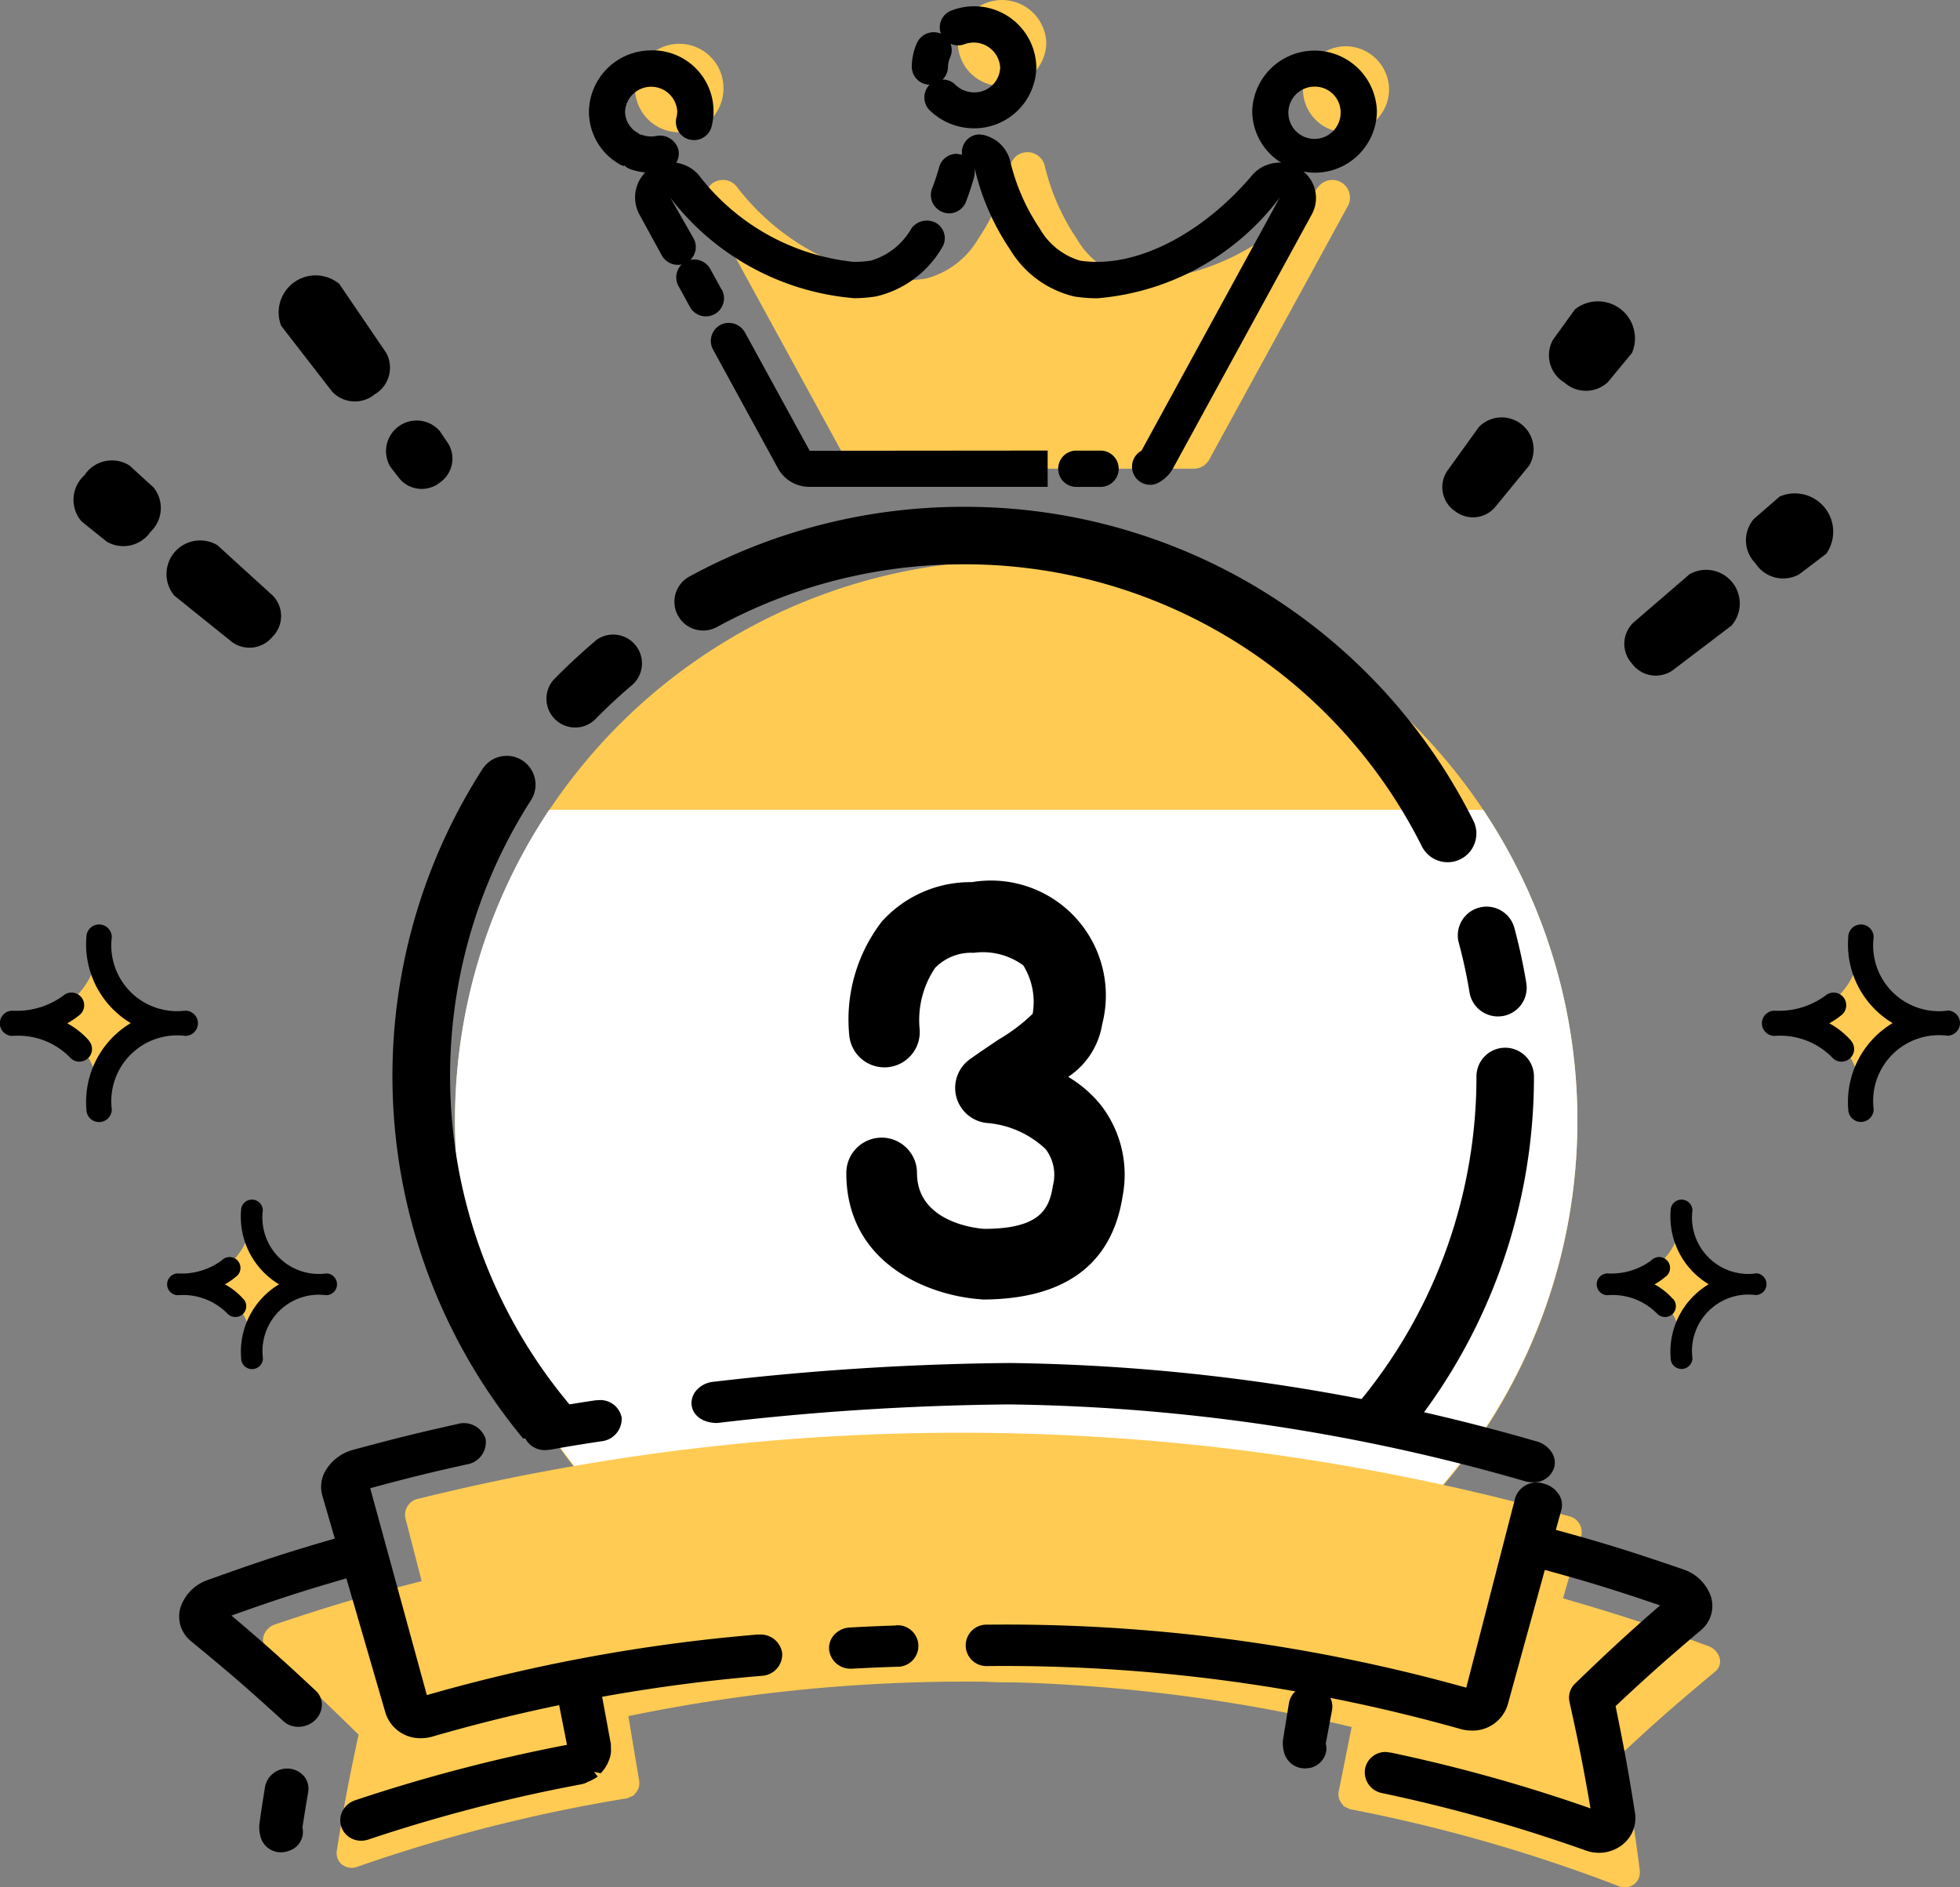 <svg xmlns="http://www.w3.org/2000/svg" xmlns:xlink="http://www.w3.org/1999/xlink" width="54" height="52" viewBox="0 0 54 52"><rect x="0" y="0" width="54" height="52" fill="#808080" stroke="none"/><defs><clipPath id="a"><rect width="54" height="52" fill="none"/></clipPath></defs><g clip-path="url(#a)"><path d="M113.069,42.2a.808.808,0,0,1,.043-1.123l1.551-1.336a.927.927,0,0,1,1.151,1.419L114.182,42.4a.816.816,0,0,1-1.113-.2" transform="translate(-68.111 -23.922)"/><path d="M121.573,36.2a.9.9,0,0,1-.043-1.228c.284-.245.425-.369.709-.615a1.056,1.056,0,0,1,1.281,1.578c-.3.228-.448.342-.747.567a.908.908,0,0,1-1.2-.3" transform="translate(-73.206 -20.677)"/><path d="M100.537,31.6a.8.8,0,0,1-.2-1.09l.878-1.219a.88.88,0,0,1,1.386,1.062c-.381.464-.572.7-.952,1.161a.8.8,0,0,1-1.109.085" transform="translate(-60.468 -17.529)"/><path d="M108.024,23.157a.878.878,0,0,1-.309-1.169l.608-.842a1.02,1.02,0,0,1,1.572,1.2c-.263.321-.4.483-.66.8a.882.882,0,0,1-1.211.006" transform="translate(-64.932 -12.622)"/><path d="M28.263,30.973a.8.8,0,0,1-1.105-.115c-.1-.13-.153-.195-.253-.326a.844.844,0,0,1,1.362-.985l.23.34a.8.8,0,0,1-.233,1.085" transform="translate(-16.152 -17.672)"/><path d="M21.939,22.376a.86.86,0,0,1-1.181-.061L19.352,20.5a1.019,1.019,0,0,1,1.6-1.156c.517.759.776,1.14,1.293,1.9a.852.852,0,0,1-.308,1.137" transform="translate(-11.604 -11.521)"/><path d="M14.453,40.212a.82.82,0,0,1-1.121.167c-.642-.516-.962-.772-1.6-1.287a.927.927,0,0,1,1.189-1.387l1.521,1.384a.807.807,0,0,1,.014,1.123" transform="translate(-6.932 -22.684)"/><path d="M7.228,34a.908.908,0,0,1-1.207.272l-.692-.556a.909.909,0,0,1,.078-1.274.905.905,0,0,1,1.244-.266l.657.6A.9.9,0,0,1,7.228,34" transform="translate(-3.08 -19.348)"/><path d="M62.536,54.435a15.461,15.461,0,1,1-15.461-15.43,15.445,15.445,0,0,1,15.461,15.43" transform="translate(-19.078 -23.571)" fill="#ffcb53"/><path d="M47.074,80.369A15.419,15.419,0,0,0,59.94,56.387H34.208A15.419,15.419,0,0,0,47.074,80.369" transform="translate(-19.077 -34.075)" fill="#fff"/><path d="M97.909,72.952a.792.792,0,0,0-.793.792,14.039,14.039,0,0,1-3.595,9.39l1.53.652A15.6,15.6,0,0,0,98.7,73.744a.793.793,0,0,0-.793-.792" transform="translate(-56.438 -44.085)"/><path d="M39.273,44.34c-.4.34-.789.7-1.152,1.073a.792.792,0,0,0,1.137,1.1c.327-.336.676-.66,1.038-.966a.793.793,0,0,0-1.024-1.21" transform="translate(-22.87 -26.682)"/><path d="M101.306,64.08a14.029,14.029,0,0,1,.3,1.383.792.792,0,0,0,.782.662.921.921,0,0,0,.13-.01.791.791,0,0,0,.652-.911,15.624,15.624,0,0,0-.334-1.537.793.793,0,0,0-1.531.412" transform="translate(-61.119 -38.12)"/><path d="M68.174,45.083a.791.791,0,0,0,.708-1.147,15.659,15.659,0,0,0-14.054-8.645h0a15.769,15.769,0,0,0-7.534,1.916.792.792,0,1,0,.761,1.389,14.171,14.171,0,0,1,6.774-1.721h0a14.079,14.079,0,0,1,12.637,7.773.794.794,0,0,0,.709.435" transform="translate(-28.291 -21.327)"/><path d="M31.084,53.86A.793.793,0,0,0,29.749,53a15.655,15.655,0,0,0,1.125,18.452l1.629-.536A14.08,14.08,0,0,1,31.084,53.86" transform="translate(-16.456 -31.811)"/><path d="M65.059,74.743c-1.33-.077-3.734-.9-3.734-3.482a.973.973,0,0,1,1.947,0c0,1.371,1.66,1.527,1.847,1.54,1.573,0,1.8-.57,1.9-1.2a1.175,1.175,0,0,0-.2-.994,2.648,2.648,0,0,0-1.6-.721.972.972,0,0,1-.492-1.757c.29-.207.562-.388.809-.554a4.788,4.788,0,0,0,.923-.7,1.915,1.915,0,0,0-.259-1.334,1.883,1.883,0,0,0-1.362-.346,1.389,1.389,0,0,0-1.068.417,2.575,2.575,0,0,0-.427,1.666.973.973,0,0,1-1.936.2,4.423,4.423,0,0,1,.9-3.149,3.286,3.286,0,0,1,2.476-1.081,3.166,3.166,0,0,1,3.592,3.913,2.148,2.148,0,0,1-.937,1.452,3.354,3.354,0,0,1,.908.788,3.132,3.132,0,0,1,.591,2.5c-.294,1.888-1.6,2.847-3.882,2.847" transform="translate(-38.008 -38.943)"/><path d="M56.207,111.831c-.169-1.287-.272-1.932-.508-3.223,1-.932,1.522-1.383,2.587-2.272a.355.355,0,0,0,.117-.378.5.5,0,0,0-.312-.321c-1.586-.583-2.388-.846-4-1.315.2-.7.3-1.045.507-1.741a.454.454,0,0,0-.361-.526,62.222,62.222,0,0,0-31.671-.48.454.454,0,0,0-.375.517c.181.7.272,1.053.453,1.756-1.625.417-2.432.656-4.031,1.189a.5.5,0,0,0-.321.31.357.357,0,0,0,.1.38c1.037.922,1.54,1.392,2.514,2.351-.275,1.285-.4,1.926-.6,3.206a.4.4,0,0,0,.145.373.429.429,0,0,0,.4.068,43.926,43.926,0,0,1,7.438-1.891H28.3a.576.576,0,0,0,.073-.033.408.408,0,0,0,.09-.04c.008-.006.018-.006.026-.013s.019-.028.031-.042a.417.417,0,0,0,.072-.095.484.484,0,0,0,.031-.065.406.406,0,0,0,.017-.163c0-.009,0-.013,0-.023-.122-.717-.182-1.075-.3-1.793a45.855,45.855,0,0,1,19.927.3c-.144.714-.215,1.07-.359,1.783a.2.2,0,0,0,0,.023.378.378,0,0,0,.011.163.419.419,0,0,0,.03.067.379.379,0,0,0,.068.1c.013.013.017.033.031.044a.221.221,0,0,0,.025.013.374.374,0,0,0,.088.042.33.33,0,0,0,.073.034s.009,0,.013,0a43.6,43.6,0,0,1,7.393,2.121.437.437,0,0,0,.408-.057.4.4,0,0,0,.155-.369" transform="translate(-11.027 -60.284)" fill="#ffcb53"/><path d="M90.4,117.641a.678.678,0,0,0-.512-.263.579.579,0,0,0-.581.471l-.166,1.023a.944.944,0,0,0,.04.375.59.59,0,0,0,.467.4c.009,0,.1.009.107.009s.138-.016.151-.019a.577.577,0,0,0,.361-.275.5.5,0,0,0,.053-.389l.172-.918a.548.548,0,0,0-.091-.418m-.646,1.846h0l0,.01Z" transform="translate(-53.794 -70.931)"/><path d="M104.362,108.077a1.2,1.2,0,0,0-.76-.745c-1.644-.565-2.464-.813-4.175-1.267a.152.152,0,0,0-.125.017.158.158,0,0,0-.076.1l-.211.788a.164.164,0,0,0,.116.2c1.564.415,2.368.655,3.83,1.153-.9.785-1.4,1.246-2.344,2.157a.538.538,0,0,0-.151.5c.261,1.182.386,1.809.579,2.936a43.97,43.97,0,0,0-5.507-1.538c-.012,0-.122-.016-.134-.016a.572.572,0,0,0-.567.447.583.583,0,0,0,.452.683,43.642,43.642,0,0,1,5.645,1.591,1.053,1.053,0,0,0,.344.057,1.037,1.037,0,0,0,.628-.209.929.929,0,0,0,.364-.893c-.186-1.18-.3-1.786-.534-2.94.914-.854,1.389-1.277,2.351-2.091a.891.891,0,0,0,.263-.374.864.864,0,0,0,.011-.557" transform="translate(-57.225 -64.091)"/><path d="M31.087,118.411l-.328-1.78a.166.166,0,0,0-.072-.108.172.172,0,0,0-.128-.02c-.346.084-.518.127-.863.219a.161.161,0,0,0-.119.189l.309,1.563A45.485,45.485,0,0,0,24.055,120a.6.6,0,0,0-.354.3.557.557,0,0,0-.034.429.572.572,0,0,0,.55.387.645.645,0,0,0,.19-.03,43.641,43.641,0,0,1,5.871-1.524.6.6,0,0,0,.194-.074.447.447,0,0,0,.129-.06.629.629,0,0,0,.131-.081l-.1-.129h0l.182.04a1.011,1.011,0,0,0,.176-.241c.014-.027.056-.123.067-.155a.729.729,0,0,0,.04-.3c0-.013,0-.139-.007-.153" transform="translate(-14.265 -70.4)"/><path d="M19.26,123.368a.608.608,0,0,0-.469-.224.619.619,0,0,0-.617.509c-.063.394-.094.591-.15.986a.946.946,0,0,0,.041.428.576.576,0,0,0,.551.384.614.614,0,0,0,.215-.04.546.546,0,0,0,.374-.646c.061-.389.093-.584.159-.975a.541.541,0,0,0-.105-.423" transform="translate(-10.873 -74.416)"/><path d="M13.894,108.939c1.45-.517,2.249-.768,3.8-1.205a.162.162,0,0,0,.116-.189l-.162-.8a.163.163,0,0,0-.075-.107.167.167,0,0,0-.129-.019c-1.726.483-2.551.747-4.205,1.341a1.2,1.2,0,0,0-.749.752.874.874,0,0,0,.018.562.9.9,0,0,0,.267.369c1.057.868,1.557,1.3,2.55,2.207a.6.6,0,0,0,.411.155.673.673,0,0,0,.448-.171.6.6,0,0,0,.2-.431.525.525,0,0,0-.17-.394c-.923-.863-1.419-1.306-2.323-2.071" transform="translate(-7.516 -64.427)"/><path d="M83.445,103.581a.7.7,0,0,0-.432-.319.62.62,0,0,0-.781.386l-1.351,5.236a47.176,47.176,0,0,0-13.193-1.736.571.571,0,1,0-.006,1.141,46.417,46.417,0,0,1,13.069,1.742,1.145,1.145,0,0,0,.284.035,1.008,1.008,0,0,0,.987-.709l1.479-5.371a.528.528,0,0,0-.056-.406" transform="translate(-40.484 -62.385)"/><path d="M59.443,113.18h0c-.507.017-.76.028-1.265.055a.628.628,0,0,0-.433.2.548.548,0,0,0-.142.4.588.588,0,0,0,.6.535l.036,0c.5-.026.745-.037,1.24-.053a.572.572,0,1,0-.034-1.142M58.2,114.208h0v0Z" transform="translate(-34.761 -68.394)"/><path d="M36.973,98.864c.01,0,.125-.01.135-.013.554-.1.831-.143,1.385-.228a.623.623,0,0,0,.569-.66.6.6,0,0,0-.625-.476c-.008,0-.109.007-.118.009-.564.086-.847.132-1.41.232a.706.706,0,0,0-.461.28.531.531,0,0,0-.092.4.6.6,0,0,0,.617.456m0-.171h0l0,.009Z" transform="translate(-21.935 -58.911)"/><path d="M48.763,96.552h.013a73.9,73.9,0,0,1,8.028-.51,53.385,53.385,0,0,1,14.228,2.121.8.8,0,0,0,.193.024.587.587,0,0,0,.594-.409.521.521,0,0,0-.059-.4.719.719,0,0,0-.441-.321,54.427,54.427,0,0,0-14.5-2.156,75.15,75.15,0,0,0-8.168.518.705.705,0,0,0-.479.251.524.524,0,0,0-.118.389c.031.283.3.495.707.495" transform="translate(-28.999 -57.347)"/><path d="M34.358,104.919h-.008a47.105,47.105,0,0,0-9.128,1.67l-1.56-5.7c1.017-.276,1.579-.416,2.654-.655a.621.621,0,0,0,.526-.7.628.628,0,0,0-.775-.414c-1.151.257-1.723.4-2.864.708a1.259,1.259,0,0,0-.772.577.884.884,0,0,0-.09.683l1.742,5.993a1,1,0,0,0,.982.695,1.125,1.125,0,0,0,.3-.041,46.366,46.366,0,0,1,9.1-1.678.591.591,0,0,0,.547-.625.6.6,0,0,0-.653-.51" transform="translate(-13.462 -59.885)"/><path d="M46.558,4.408A1.219,1.219,0,1,0,45.34,5.592a1.2,1.2,0,0,0,1.217-1.185" transform="translate(-26.626 -1.947)" fill="#ffcb53"/><path d="M91.578,3.221A1.186,1.186,0,1,0,92.8,4.407a1.2,1.2,0,0,0-1.218-1.186" transform="translate(-54.53 -1.946)" fill="#ffcb53"/><path d="M67.771,2.371a1.206,1.206,0,0,0,1.218-1.186,1.219,1.219,0,0,0-2.437,0,1.205,1.205,0,0,0,1.219,1.186" transform="translate(-40.163)" fill="#ffcb53"/><path d="M65.893,11.54a6.612,6.612,0,0,1-4.682,2.587,3.431,3.431,0,0,1-.533-.041,2.354,2.354,0,0,1-1.45-1.1,6.168,6.168,0,0,1-.882-2.009.48.48,0,0,0-.128-.231.432.432,0,0,0-.078-.065.478.478,0,0,0-.129-.059.375.375,0,0,0-.14-.02.462.462,0,0,0-.167.029H57.7a.485.485,0,0,0-.144.084l-.029.026h0a.565.565,0,0,0-.052.064.144.144,0,0,0-.019.028.474.474,0,0,0-.059.143,6.167,6.167,0,0,1-.881,2.009,2.352,2.352,0,0,1-1.451,1.1,3.409,3.409,0,0,1-.532.041,6.614,6.614,0,0,1-4.681-2.587.487.487,0,0,0-.8.547l3.816,6.982a.485.485,0,0,0,.427.254h9.158a.483.483,0,0,0,.427-.254l3.817-6.982a.487.487,0,0,0-.8-.547" transform="translate(-29.563 -6.408)" fill="#ffcb53"/><path d="M42.636,3.51A1.711,1.711,0,0,0,40.921,5.2a1.666,1.666,0,0,0,.856,1.453c.063.034.134.057.117.023a.485.485,0,0,0,.184.112A1.712,1.712,0,0,0,43,6.839a.5.5,0,0,0,.386-.59.526.526,0,0,0-.592-.385.746.746,0,0,1-.4-.023c-.034-.014-.073-.021-.039.007l-.086-.064a.678.678,0,0,1-.353-.588.72.72,0,0,1,1.438-.006.719.719,0,0,1-.022.17.5.5,0,0,0,.36.607l.122.015a.5.5,0,0,0,.486-.374,1.68,1.68,0,0,0-1.666-2.1" transform="translate(-24.695 -2.121)"/><path d="M63.841,2.6a.5.5,0,0,0,0,.7,1.75,1.75,0,0,0,1.226.5h0a1.711,1.711,0,0,0,1.716-1.686A1.711,1.711,0,0,0,65.067.438a1.732,1.732,0,0,0-.625.118.488.488,0,0,0-.277.262.494.494,0,0,0-.011.375.508.508,0,0,0-.657.25,1.65,1.65,0,0,0-.146.649.5.5,0,0,0,.49.507m.566-.749a.491.491,0,0,0,.012-.38.505.505,0,0,0,.381.015.73.73,0,0,1,.987.635.708.708,0,0,1-.718.69.74.74,0,0,1-.52-.214.491.491,0,0,0-.349-.139.5.5,0,0,0,.149-.345.682.682,0,0,1,.058-.261" transform="translate(-38.231 -0.265)"/><path d="M76.968,5.192a1.718,1.718,0,0,0-3.435,0,1.68,1.68,0,0,0,.8,1.412,1,1,0,0,0-.785.324c-1.364,1.624-3.227,2.61-4.759,2.374a1.9,1.9,0,0,1-1.114-.89,5.629,5.629,0,0,1-.806-1.837.972.972,0,0,0-.25-.46.921.921,0,0,0-.171-.142,1.128,1.128,0,0,0-.31-.133l-.121-.015a.488.488,0,0,0-.466.363.47.47,0,0,0-.011.2.136.136,0,0,0-.022-.01l-.13-.019a.5.5,0,0,0-.481.369,5.7,5.7,0,0,1-.192.581A.5.5,0,0,0,65,7.962.493.493,0,0,0,65.18,8a.5.5,0,0,0,.465-.318A6.72,6.72,0,0,0,65.87,7a.5.5,0,0,0,.012-.2c.006,0,.01.006.016.009a6.687,6.687,0,0,0,.958,2.178,2.82,2.82,0,0,0,1.785,1.305,4.054,4.054,0,0,0,.628.047,7,7,0,0,0,5.024-2.778l-3.811,6.978a.5.5,0,0,0,.41.909.984.984,0,0,0,.46-.426L75.17,8.036a.942.942,0,0,0-.226-1.189,1.668,1.668,0,0,0,.307.032,1.709,1.709,0,0,0,1.717-1.686m-1,0a.72.72,0,1,1-.72-.685.708.708,0,0,1,.72.685" transform="translate(-39.033 -2.121)"/><path d="M74.7,31.374h-.667a.5.5,0,1,0,0,1H74.7a.5.5,0,1,0,0-1" transform="translate(-44.379 -18.959)"/><path d="M46.507,14.816l-.32-.583a.509.509,0,0,0-.542-.239.494.494,0,0,0,.092-.586l-.642-1.124A7.119,7.119,0,0,0,50.16,15.05,3.928,3.928,0,0,0,50.766,15a2.841,2.841,0,0,0,1.805-1.331.487.487,0,0,0-.137-.681.528.528,0,0,0-.7.141,1.9,1.9,0,0,1-1.115.886,3.091,3.091,0,0,1-.477.034,6.184,6.184,0,0,1-4.28-2.41,1.04,1.04,0,0,0-1.31-.179.984.984,0,0,0-.43.814,1,1,0,0,0,.121.472l.621,1.135a.507.507,0,0,0,.542.239.5.5,0,0,0-.092.588l.32.583a.5.5,0,0,0,.439.26.493.493,0,0,0,.239-.061.5.5,0,0,0,.2-.677" transform="translate(-26.625 -6.834)"/><path d="M50.325,22.74a.509.509,0,0,0-.677-.2.5.5,0,0,0-.2.675l1.786,3.268A.985.985,0,0,0,52.1,27h6.568V26l-6.556.006Z" transform="translate(-29.804 -13.586)"/><path d="M113.7,84.023a1.847,1.847,0,0,1-2.039,2.036,1.846,1.846,0,0,1,2.039,2.034,1.847,1.847,0,0,1,2.039-2.034,1.848,1.848,0,0,1-2.039-2.036" transform="translate(-67.384 -50.775)" fill="#ffcb53"/><path d="M118.425,85.566a1.555,1.555,0,0,1-1.741-1.736.3.3,0,1,0-.6,0h0a2.172,2.172,0,0,0,1.048,2.032,2.169,2.169,0,0,0-1.048,2.034.3.3,0,0,0,.6,0,1.555,1.555,0,0,1,1.741-1.737.3.3,0,1,0,0-.6" transform="translate(-70.056 -50.478)"/><path d="M113.049,88.727a1.886,1.886,0,0,0-.512-.41,1.778,1.778,0,0,0,.291-.2.3.3,0,1,0-.379-.46,1.85,1.85,0,0,1-1.205.36.3.3,0,1,0,0,.6,1.715,1.715,0,0,1,1.356.5.3.3,0,0,0,.225.1.3.3,0,0,0,.2-.074.3.3,0,0,0,.027-.42" transform="translate(-66.953 -52.931)"/><path d="M125.644,64.947a2.154,2.154,0,0,1-2.378,2.374,2.154,2.154,0,0,1,2.378,2.373,2.155,2.155,0,0,1,2.379-2.373,2.155,2.155,0,0,1-2.379-2.374" transform="translate(-74.388 -39.247)" fill="#ffcb53"/><path d="M131.156,66.745a1.813,1.813,0,0,1-2.031-2.025.348.348,0,1,0-.7,0h0v0a2.53,2.53,0,0,0,1.222,2.368,2.533,2.533,0,0,0-1.222,2.373.348.348,0,1,0,.7,0,1.814,1.814,0,0,1,2.031-2.026.347.347,0,1,0,0-.695" transform="translate(-77.504 -38.899)"/><path d="M124.883,70.435a2.163,2.163,0,0,0-.6-.478,2.457,2.457,0,0,0,.34-.23.348.348,0,0,0-.443-.537,2.165,2.165,0,0,1-1.406.419.347.347,0,1,0,0,.695,2,2,0,0,1,1.582.588.347.347,0,0,0,.262.121.352.352,0,0,0,.23-.087.345.345,0,0,0,.032-.49" transform="translate(-73.884 -41.762)"/><path d="M14.368,84.023a1.847,1.847,0,0,1-2.039,2.036,1.846,1.846,0,0,1,2.039,2.034,1.847,1.847,0,0,1,2.039-2.034,1.848,1.848,0,0,1-2.039-2.036" transform="translate(-7.44 -50.775)" fill="#ffcb53"/><path d="M19.094,85.566a1.555,1.555,0,0,1-1.741-1.736.3.3,0,1,0-.6,0h0A2.172,2.172,0,0,0,17.8,85.864,2.169,2.169,0,0,0,16.756,87.9a.3.3,0,0,0,.6,0,1.554,1.554,0,0,1,1.741-1.737.3.3,0,1,0,0-.6" transform="translate(-10.112 -50.478)"/><path d="M13.718,88.727a1.886,1.886,0,0,0-.512-.41,1.778,1.778,0,0,0,.291-.2.3.3,0,1,0-.379-.46,1.849,1.849,0,0,1-1.205.36.3.3,0,1,0,0,.6,1.715,1.715,0,0,1,1.355.5.3.3,0,0,0,.225.1.3.3,0,0,0,.2-.074.3.3,0,0,0,.027-.42" transform="translate(-7.009 -52.931)"/><path d="M3.215,64.947A2.154,2.154,0,0,1,.837,67.321a2.154,2.154,0,0,1,2.378,2.373,2.154,2.154,0,0,1,2.379-2.373,2.155,2.155,0,0,1-2.379-2.374" transform="translate(-0.505 -39.247)" fill="#ffcb53"/><path d="M8.726,66.745A1.813,1.813,0,0,1,6.7,64.72a.348.348,0,1,0-.7,0H6v0a2.53,2.53,0,0,0,1.222,2.368A2.533,2.533,0,0,0,6,69.465a.348.348,0,1,0,.7,0A1.814,1.814,0,0,1,8.726,67.44a.347.347,0,1,0,0-.695" transform="translate(-3.62 -38.899)"/><path d="M2.454,70.435a2.171,2.171,0,0,0-.6-.478,2.486,2.486,0,0,0,.34-.23.348.348,0,0,0-.444-.537,2.164,2.164,0,0,1-1.406.419.347.347,0,1,0,0,.695,2,2,0,0,1,1.581.588.347.347,0,0,0,.262.121.351.351,0,0,0,.23-.087.346.346,0,0,0,.033-.49" transform="translate(-0.001 -41.762)"/></g></svg>